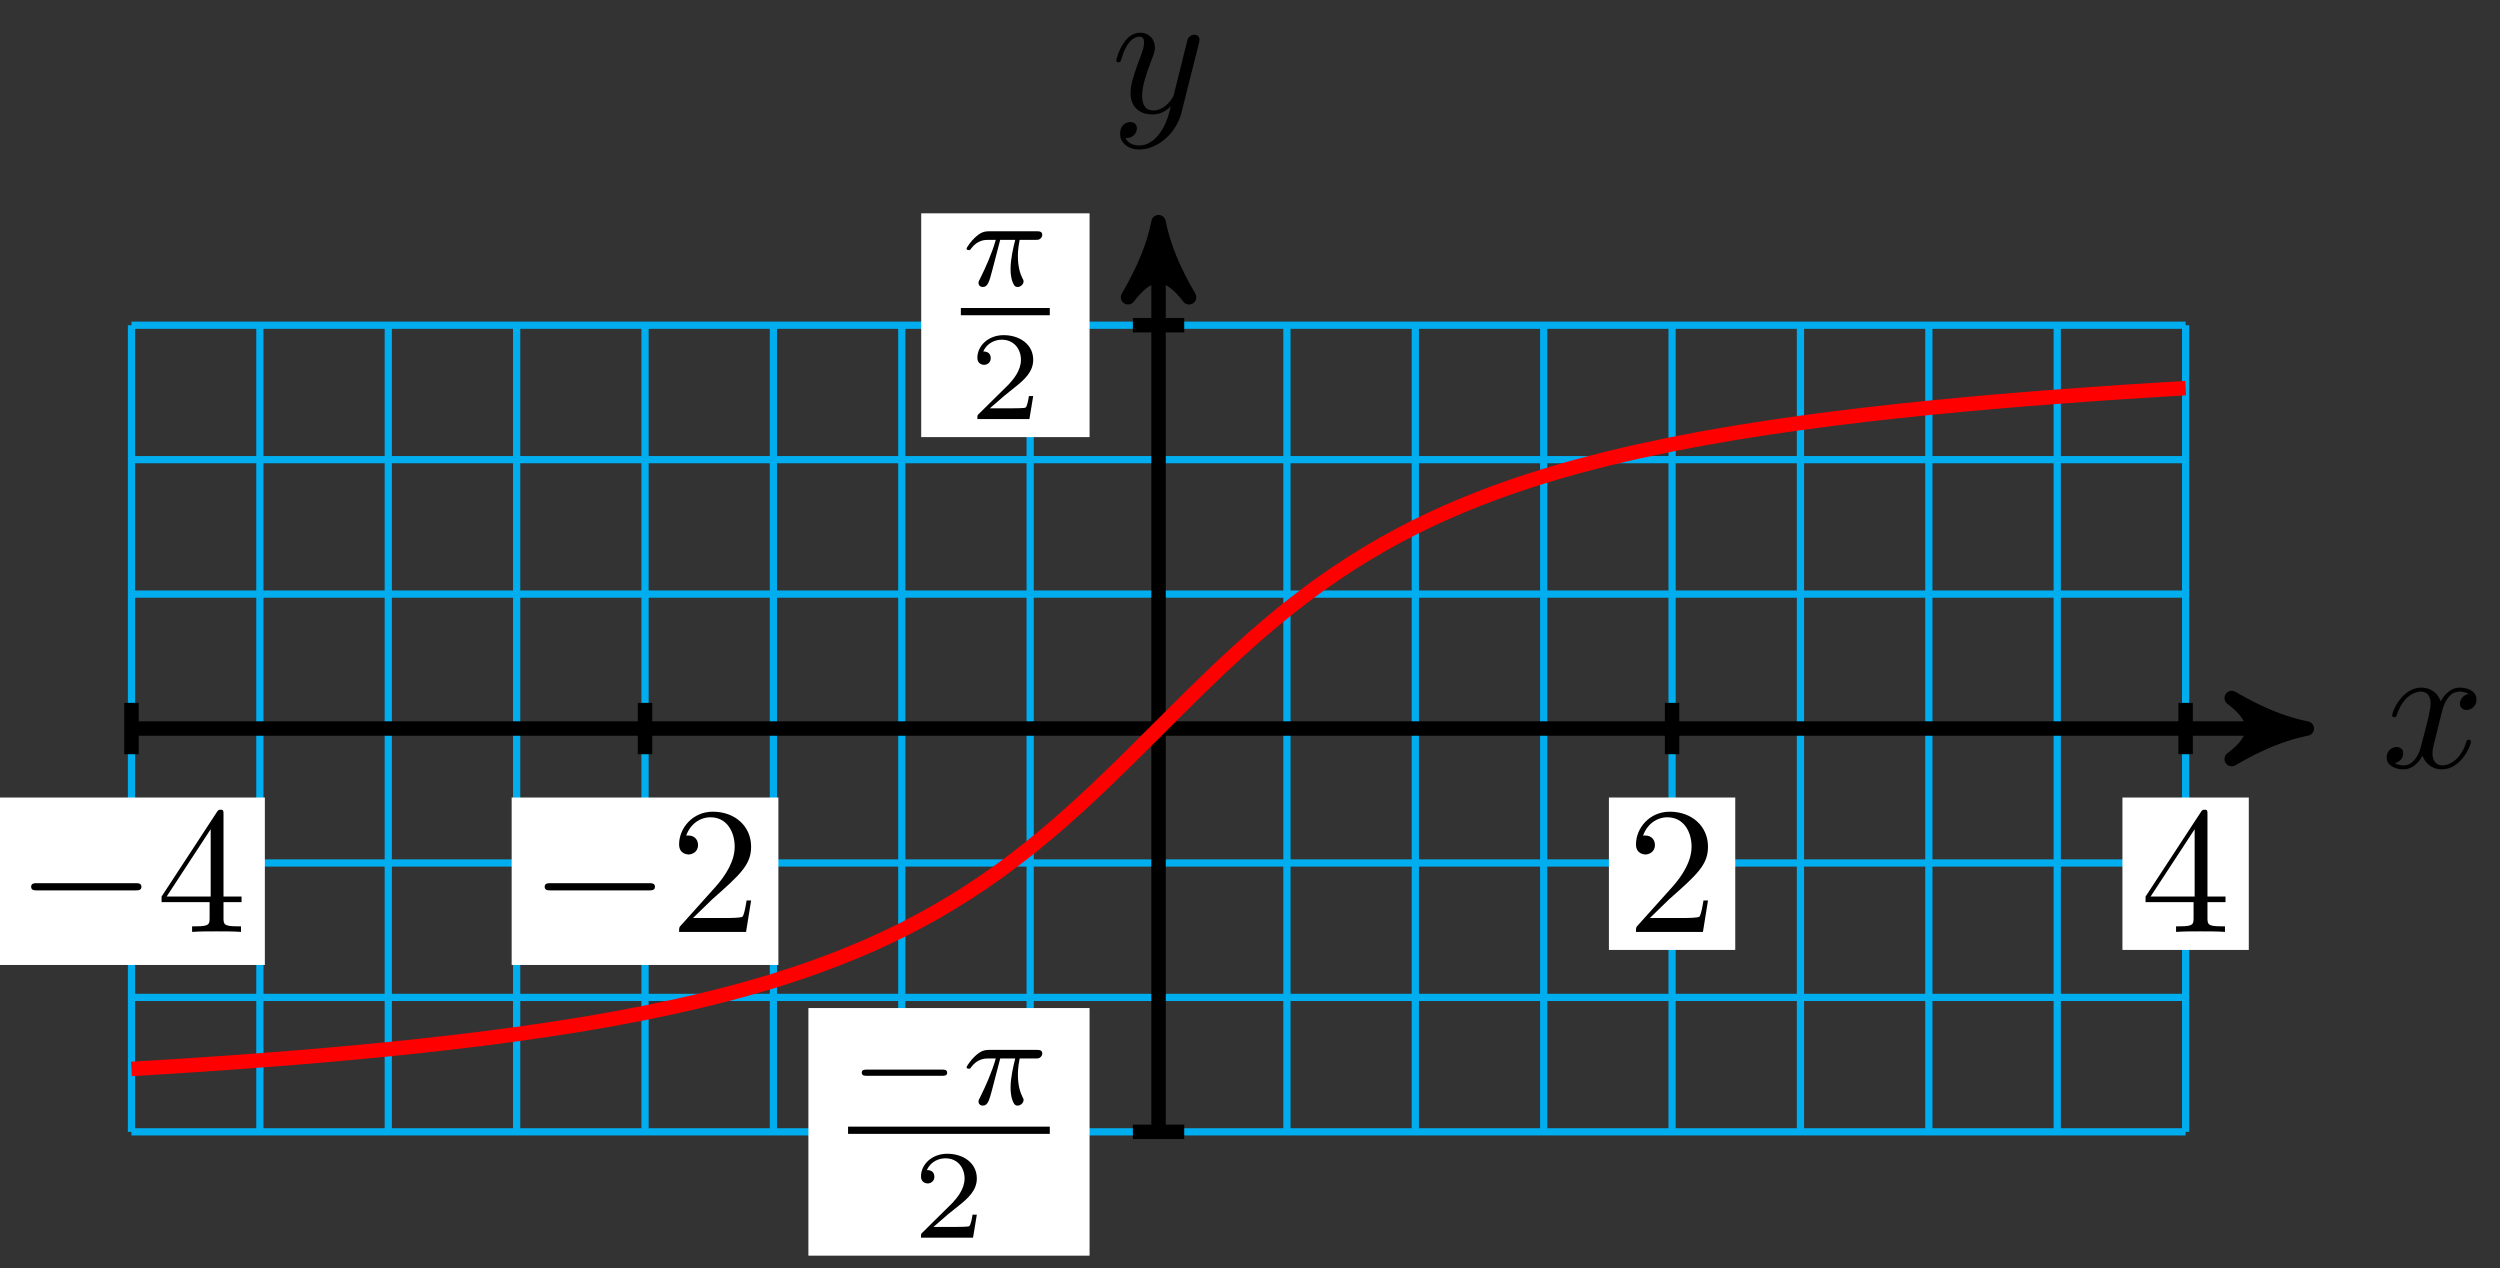<svg xmlns="http://www.w3.org/2000/svg" xmlns:xlink="http://www.w3.org/1999/xlink" version="1.1" width="138" height="70" viewBox="0 0 138 70">
<rect x="0" y="0" width="138" height="70" fill="#333333" stroke="none"/>
<defs>
<path id="font_1_2" d="M.486 .381C.49 .395 .49 .397 .49 .404 .49 .422 .476 .431 .461 .431 .451 .431 .435 .425 .426 .41 .424 .405 .416 .374 .412 .356 .405 .33 .398 .303 .392 .276L.347 .096C.343 .081 .3 .011 .234 .011 .183 .011 .172 .055 .172 .092 .172 .138 .189 .2 .223 .288 .239 .329 .243 .34 .243 .36 .243 .405 .211 .442 .161 .442 .066 .442 .029 .297 .029 .288 .029 .278 .039 .278 .041 .278 .051 .278 .052 .28 .057 .296 .084 .39 .124 .42 .158 .42 .166 .42 .183 .42 .183 .388 .183 .363 .173 .337 .166 .318 .126 .212 .108 .155 .108 .108 .108 .019 .171-.011 .23-.011 .269-.011 .303 .006 .331 .034 .318-.018 .306-.067 .266-.12 .24-.154 .202-.183 .156-.183 .142-.183 .097-.18 .08-.141 .096-.141 .109-.141 .123-.129 .133-.12 .143-.107 .143-.088 .143-.057 .116-.053 .106-.053 .083-.053 .05-.069 .05-.118 .05-.168 .094-.205 .156-.205 .259-.205 .362-.114 .39-.001L.486 .381Z"/>
<path id="font_1_1" d="M.334 .302C.34 .328 .363 .42 .433 .42 .438 .42 .462 .42 .483 .407 .455 .402 .435 .377 .435 .353 .435 .337 .446 .318 .473 .318 .495 .318 .527 .336 .527 .376 .527 .428 .468 .442 .434 .442 .376 .442 .341 .389 .329 .366 .304 .432 .25 .442 .221 .442 .117 .442 .06 .313 .06 .288 .06 .278 .07 .278 .072 .278 .08 .278 .083 .28 .085 .289 .119 .395 .185 .42 .219 .42 .238 .42 .273 .411 .273 .353 .273 .322 .256 .255 .219 .115 .203 .053 .168 .011 .124 .011 .118 .011 .095 .011 .074 .024 .099 .029 .121 .05 .121 .078 .121 .105 .099 .113 .084 .113 .054 .113 .029 .087 .029 .055 .029 .009 .079-.011 .123-.011 .189-.011 .225 .059 .228 .065 .24 .028 .276-.011 .336-.011 .439-.011 .496 .118 .496 .143 .496 .153 .487 .153 .484 .153 .475 .153 .473 .149 .471 .142 .438 .035 .37 .011 .338 .011 .299 .011 .283 .043 .283 .077 .283 .099 .289 .121 .3 .165L.334 .302Z"/>
<path id="font_2_1" d="M.659 .23C.676 .23 .694 .23 .694 .25 .694 .27 .676 .27 .659 .27H.118C.101 .27 .083 .27 .083 .25 .083 .23 .101 .23 .118 .23H.659Z"/>
<path id="font_3_1" d="M.127 .077 .233 .18C.389 .318 .449 .372 .449 .472 .449 .586 .359 .666 .237 .666 .124 .666 .05 .574 .05 .485 .05 .429 .1 .429 .103 .429 .12 .429 .155 .441 .155 .482 .155 .508 .137 .534 .102 .534 .094 .534 .092 .534 .089 .533 .112 .598 .166 .635 .224 .635 .315 .635 .358 .554 .358 .472 .358 .392 .308 .313 .253 .251L.061 .037C.05 .026 .05 .024 .05 0H.421L.449 .174H.424C.419 .144 .412 .1 .402 .085 .395 .077 .329 .077 .307 .077H.127Z"/>
<path id="font_3_2" d="M.294 .165V.078C.294 .042 .292 .031 .218 .031H.197V0C.238 .003 .29 .003 .332 .003 .374 .003 .427 .003 .468 0V.031H.447C.373 .031 .371 .042 .371 .078V.165H.471V.196H.371V.651C.371 .671 .371 .677 .355 .677 .346 .677 .343 .677 .335 .665L.028 .196V.165H.294M.3 .196H.056L.3 .569V.196Z"/>
<path id="font_4_1" d="M.311 .363H.43C.415 .303 .393 .212 .393 .133 .393 .093 .398 .066 .404 .044 .42-.006 .433-.01 .449-.01 .472-.01 .496 .011 .496 .035 .496 .043 .494 .047 .488 .057 .469 .094 .451 .151 .451 .233 .451 .252 .451 .292 .465 .363H.59C.608 .363 .616 .363 .627 .371 .641 .381 .644 .397 .644 .402 .644 .431 .618 .431 .601 .431H.224C.183 .431 .155 .422 .11 .38 .084 .357 .045 .303 .045 .294 .045 .282 .058 .282 .062 .282 .073 .282 .074 .284 .08 .293 .131 .363 .193 .363 .215 .363H.276C.245 .253 .191 .135 .161 .075 .155 .062 .145 .041 .142 .037 .141 .033 .139 .029 .139 .022 .139 .006 .151-.01 .174-.01 .214-.01 .225 .035 .249 .125L.311 .363Z"/>
<path id="font_5_1" d="M.505 .182H.471C.468 .16 .458 .101 .445 .091 .437 .085 .36 .085 .346 .085H.162C.267 .178 .302 .206 .362 .253 .436 .312 .505 .374 .505 .469 .505 .59 .399 .664 .271 .664 .147 .664 .063 .577 .063 .485 .063 .434 .106 .429 .116 .429 .14 .429 .169 .446 .169 .482 .169 .5 .162 .535 .11 .535 .141 .606 .209 .628 .256 .628 .356 .628 .408 .55 .408 .469 .408 .382 .346 .313 .314 .277L.073 .039C.063 .03 .063 .028 .063 0H.475L.505 .182Z"/>
<path id="font_6_1" d="M.744 .226C.76 .226 .784 .226 .784 .25 .784 .275 .761 .275 .744 .275H.148C.132 .275 .108 .275 .108 .251 .108 .226 .131 .226 .148 .226H.744Z"/>
</defs>
<path transform="matrix(1,0,0,-1,63.952,40.215)" stroke-width=".399" stroke-linecap="butt" stroke-miterlimit="10" stroke-linejoin="miter" fill="none" stroke="#00aeef" d="M-56.694-22.263H56.694M-56.694-14.842H56.694M-56.694-7.421H56.694M-56.694 0H56.694M-56.694 7.421H56.694M-56.694 14.842H56.694M-56.694 22.263H56.694M-56.694-22.263V22.263M-49.607-22.263V22.263M-42.52-22.263V22.263M-35.433-22.263V22.263M-28.347-22.263V22.263M-21.26-22.263V22.263M-14.173-22.263V22.263M-7.087-22.263V22.263M0-22.263V22.263M7.087-22.263V22.263M14.173-22.263V22.263M21.26-22.263V22.263M28.347-22.263V22.263M35.433-22.263V22.263M42.52-22.263V22.263M49.607-22.263V22.263M56.694-22.263V22.263M56.694 22.263"/>
<path transform="matrix(1,0,0,-1,63.952,40.215)" stroke-width=".797" stroke-linecap="butt" stroke-miterlimit="10" stroke-linejoin="miter" fill="none" stroke="#000000" d="M0-22.263V26.912"/>
<path transform="matrix(0,-1,-1,-0,63.952,13.301)" d="M1.036 0C-.259 .259-1.554 .777-3.108 1.684-1.554 .518-1.554-.518-3.108-1.684-1.554-.777-.259-.259 1.036 0Z"/>
<path transform="matrix(0,-1,-1,-0,63.952,13.301)" stroke-width=".797" stroke-linecap="butt" stroke-linejoin="round" fill="none" stroke="#000000" d="M1.036 0C-.259 .259-1.554 .777-3.108 1.684-1.554 .518-1.554-.518-3.108-1.684-1.554-.777-.259-.259 1.036 0Z"/>
<use data-text="y" xlink:href="#font_1_2" transform="matrix(9.963,0,0,-9.963,61.331,6.209)"/>
<path transform="matrix(1,0,0,-1,63.952,40.215)" stroke-width=".797" stroke-linecap="butt" stroke-miterlimit="10" stroke-linejoin="miter" fill="none" stroke="#000000" d="M-56.694 0H62.346"/>
<path transform="matrix(1,0,0,-1,126.299,40.215)" d="M1.036 0C-.259 .259-1.554 .777-3.108 1.684-1.554 .518-1.554-.518-3.108-1.684-1.554-.777-.259-.259 1.036 0Z"/>
<path transform="matrix(1,0,0,-1,126.299,40.215)" stroke-width=".797" stroke-linecap="butt" stroke-linejoin="round" fill="none" stroke="#000000" d="M1.036 0C-.259 .259-1.554 .777-3.108 1.684-1.554 .518-1.554-.518-3.108-1.684-1.554-.777-.259-.259 1.036 0Z"/>
<use data-text="x" xlink:href="#font_1_1" transform="matrix(9.963,0,0,-9.963,131.452,42.36)"/>
<path transform="matrix(1,0,0,-1,63.952,40.215)" stroke-width=".797" stroke-linecap="butt" stroke-miterlimit="10" stroke-linejoin="miter" fill="none" stroke="#000000" d="M-28.347 1.417V-1.417"/>
<path transform="matrix(1,0,0,-1,63.952,40.215)" d="M-35.708-13.051H-20.985V-3.808H-35.708Z" fill="#ffffff"/>
<use data-text="&#x2212;" xlink:href="#font_2_1" transform="matrix(9.963,0,0,-9.963,29.239,51.441)"/>
<use data-text="2" xlink:href="#font_3_1" transform="matrix(9.963,0,0,-9.963,36.988,51.441)"/>
<path transform="matrix(1,0,0,-1,63.952,40.215)" stroke-width=".797" stroke-linecap="butt" stroke-miterlimit="10" stroke-linejoin="miter" fill="none" stroke="#000000" d="M28.347 1.417V-1.417"/>
<path transform="matrix(1,0,0,-1,63.952,40.215)" d="M24.86-12.221H31.834V-3.808H24.86Z" fill="#ffffff"/>
<use data-text="2" xlink:href="#font_3_1" transform="matrix(9.963,0,0,-9.963,89.808,51.441)"/>
<path transform="matrix(1,0,0,-1,63.952,40.215)" stroke-width=".797" stroke-linecap="butt" stroke-miterlimit="10" stroke-linejoin="miter" fill="none" stroke="#000000" d="M-56.694 1.417V-1.417"/>
<path transform="matrix(1,0,0,-1,63.952,40.215)" d="M-64.055-13.051H-49.332V-3.808H-64.055Z" fill="#ffffff"/>
<use data-text="&#x2212;" xlink:href="#font_2_1" transform="matrix(9.963,0,0,-9.963,.892,51.441)"/>
<use data-text="4" xlink:href="#font_3_2" transform="matrix(9.963,0,0,-9.963,8.641,51.441)"/>
<path transform="matrix(1,0,0,-1,63.952,40.215)" stroke-width=".797" stroke-linecap="butt" stroke-miterlimit="10" stroke-linejoin="miter" fill="none" stroke="#000000" d="M56.694 1.417V-1.417"/>
<path transform="matrix(1,0,0,-1,63.952,40.215)" d="M53.207-12.221H60.181V-3.808H53.207Z" fill="#ffffff"/>
<use data-text="4" xlink:href="#font_3_2" transform="matrix(9.963,0,0,-9.963,118.156,51.441)"/>
<path transform="matrix(1,0,0,-1,63.952,40.215)" stroke-width=".797" stroke-linecap="butt" stroke-miterlimit="10" stroke-linejoin="miter" fill="none" stroke="#000000" d="M1.417 22.263H-1.417"/>
<path transform="matrix(1,0,0,-1,63.952,40.215)" d="M-13.101 16.087H-3.808V28.44H-13.101Z" fill="#ffffff"/>
<use data-text="&#x03c0;" xlink:href="#font_4_1" transform="matrix(6.974,0,0,-6.974,53.042,15.772)"/>
<path transform="matrix(1,0,0,-1,-95.107,-7.525)" stroke-width=".399" stroke-linecap="butt" stroke-miterlimit="10" stroke-linejoin="miter" fill="none" stroke="#000000" d="M148.146-24.727H153.055"/>
<use data-text="2" xlink:href="#font_5_1" transform="matrix(6.974,0,0,-6.974,53.511,23.131)"/>
<path transform="matrix(1,0,0,-1,63.952,40.215)" stroke-width=".797" stroke-linecap="butt" stroke-miterlimit="10" stroke-linejoin="miter" fill="none" stroke="#000000" d="M1.417-22.263H-1.417"/>
<path transform="matrix(1,0,0,-1,63.952,40.215)" d="M-19.328-29.097H-3.808V-15.429H-19.328Z" fill="#ffffff"/>
<use data-text="&#x2212;" xlink:href="#font_6_1" transform="matrix(6.974,0,0,-6.974,46.816,60.96)"/>
<use data-text="&#x03c0;" xlink:href="#font_4_1" transform="matrix(6.974,0,0,-6.974,53.043,60.96)"/>
<path transform="matrix(1,0,0,-1,-101.333,37.663)" stroke-width=".399" stroke-linecap="butt" stroke-miterlimit="10" stroke-linejoin="miter" fill="none" stroke="#000000" d="M148.146-24.727H159.282"/>
<use data-text="2" xlink:href="#font_5_1" transform="matrix(6.974,0,0,-6.974,50.399,68.318)"/>
<path transform="matrix(1,0,0,-1,63.952,40.215)" stroke-width=".797" stroke-linecap="butt" stroke-miterlimit="10" stroke-linejoin="miter" fill="none" stroke="#ff0000" d="M-56.694-18.791C-56.694-18.791-55.414-18.715-54.922-18.684-54.43-18.653-53.642-18.603-53.15-18.57-52.659-18.537-51.87-18.483-51.379-18.448-50.887-18.413-50.099-18.355-49.607-18.318-49.115-18.281-48.327-18.221-47.835-18.181-47.344-18.142-46.555-18.076-46.064-18.033-45.572-17.99-44.783-17.919-44.292-17.873-43.8-17.827-43.012-17.752-42.52-17.703-42.029-17.654-41.24-17.572-40.749-17.518-40.257-17.465-39.468-17.377-38.977-17.319-38.485-17.262-37.697-17.167-37.205-17.104-36.714-17.042-35.925-16.937-35.433-16.869-34.942-16.801-34.153-16.689-33.662-16.614-33.17-16.54-32.382-16.416-31.89-16.335-31.399-16.254-30.61-16.118-30.118-16.029-29.627-15.94-28.838-15.79-28.347-15.692-27.855-15.593-27.067-15.427-26.575-15.318-26.083-15.209-25.295-15.025-24.803-14.904-24.312-14.783-23.523-14.579-23.032-14.444-22.54-14.309-21.752-14.08-21.26-13.929-20.768-13.777-19.98-13.521-19.488-13.35-18.997-13.18-18.208-12.891-17.717-12.698-17.225-12.506-16.437-12.181-15.945-11.964-15.453-11.746-14.665-11.378-14.173-11.132-13.682-10.885-12.893-10.467-12.402-10.188-11.91-9.909-11.122-9.436-10.63-9.12-10.138-8.805-9.35-8.271-8.858-7.917-8.367-7.563-7.578-6.964-7.087-6.571-6.595-6.178-5.807-5.515-5.315-5.085-4.823-4.655-4.035-3.933-3.543-3.472-3.052-3.011-2.263-2.244-1.772-1.762-1.28-1.281-.492-.489 0 0 .492 .489 1.28 1.281 1.772 1.762 2.263 2.244 3.052 3.011 3.543 3.472 4.035 3.933 4.823 4.655 5.315 5.085 5.807 5.515 6.595 6.178 7.087 6.571 7.578 6.964 8.367 7.563 8.858 7.917 9.35 8.271 10.138 8.805 10.63 9.12 11.122 9.436 11.91 9.909 12.402 10.188 12.893 10.467 13.682 10.885 14.173 11.132 14.665 11.378 15.453 11.746 15.945 11.964 16.437 12.181 17.225 12.506 17.717 12.698 18.208 12.891 18.997 13.18 19.488 13.35 19.98 13.521 20.768 13.777 21.26 13.929 21.752 14.08 22.54 14.309 23.032 14.444 23.523 14.579 24.312 14.783 24.803 14.904 25.295 15.025 26.083 15.209 26.575 15.318 27.067 15.427 27.855 15.593 28.347 15.692 28.838 15.79 29.627 15.94 30.118 16.029 30.61 16.118 31.399 16.254 31.89 16.335 32.382 16.416 33.17 16.54 33.662 16.614 34.153 16.689 34.942 16.801 35.433 16.869 35.925 16.937 36.714 17.042 37.205 17.104 37.697 17.167 38.485 17.262 38.977 17.319 39.468 17.377 40.257 17.465 40.749 17.518 41.24 17.572 42.029 17.654 42.52 17.703 43.012 17.752 43.8 17.827 44.292 17.873 44.783 17.919 45.572 17.99 46.064 18.033 46.555 18.076 47.344 18.142 47.835 18.181 48.327 18.221 49.115 18.281 49.607 18.318 50.099 18.355 50.887 18.413 51.379 18.448 51.87 18.483 52.659 18.537 53.15 18.57 53.642 18.603 54.43 18.653 54.922 18.684 55.414 18.715 56.694 18.791 56.694 18.791"/>
</svg>
